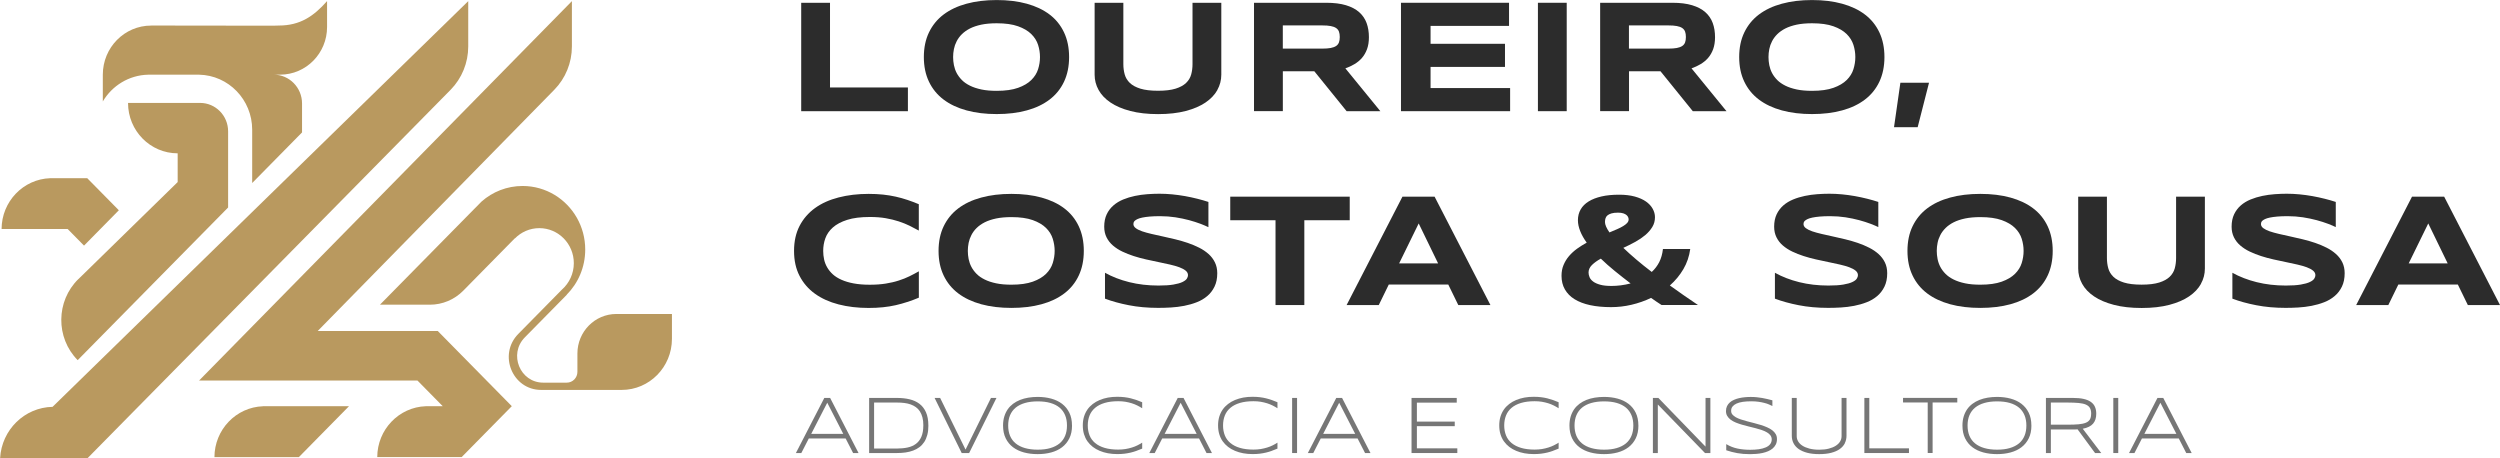 <svg xmlns="http://www.w3.org/2000/svg" width="191" height="35" viewBox="0 0 191 35" fill="none"><g clip-path="url(#clip0_113_440)"><path d="M61.212 8.491V0.212H63.413V6.68H69.364V8.494H61.209L61.212 8.491Z" fill="#2C2C2C"></path><path d="M81.679 4.359C81.679 5.07 81.549 5.697 81.293 6.241C81.037 6.785 80.667 7.242 80.19 7.606C79.711 7.971 79.131 8.249 78.449 8.434C77.766 8.622 76.998 8.715 76.148 8.715C75.298 8.715 74.53 8.622 73.842 8.434C73.156 8.246 72.571 7.971 72.088 7.606C71.606 7.242 71.232 6.785 70.973 6.241C70.712 5.697 70.582 5.07 70.582 4.359C70.582 3.648 70.712 3.02 70.973 2.477C71.235 1.933 71.606 1.476 72.088 1.111C72.571 0.747 73.156 0.469 73.842 0.284C74.527 0.096 75.298 0.003 76.148 0.003C76.998 0.003 77.766 0.096 78.449 0.284C79.131 0.472 79.711 0.747 80.19 1.111C80.67 1.476 81.037 1.933 81.293 2.477C81.549 3.02 81.679 3.648 81.679 4.359ZM79.455 4.359C79.455 4.048 79.408 3.741 79.311 3.433C79.214 3.125 79.04 2.85 78.793 2.605C78.546 2.36 78.207 2.16 77.781 2.008C77.354 1.855 76.81 1.778 76.148 1.778C75.704 1.778 75.316 1.813 74.98 1.882C74.645 1.954 74.353 2.05 74.106 2.175C73.862 2.3 73.656 2.447 73.489 2.611C73.321 2.776 73.189 2.958 73.091 3.149C72.991 3.34 72.921 3.537 72.88 3.746C72.838 3.953 72.818 4.159 72.818 4.359C72.818 4.559 72.838 4.771 72.88 4.98C72.921 5.189 72.991 5.39 73.091 5.581C73.192 5.772 73.324 5.948 73.489 6.116C73.653 6.283 73.859 6.423 74.106 6.546C74.351 6.668 74.642 6.764 74.98 6.836C75.316 6.907 75.707 6.94 76.148 6.94C76.81 6.94 77.354 6.863 77.781 6.71C78.207 6.558 78.546 6.358 78.793 6.113C79.04 5.868 79.214 5.593 79.311 5.285C79.408 4.977 79.455 4.67 79.455 4.359Z" fill="#2C2C2C"></path><path d="M93.011 6.872C92.808 7.236 92.505 7.556 92.102 7.831C91.699 8.105 91.196 8.32 90.593 8.479C89.99 8.637 89.284 8.718 88.478 8.718C87.672 8.718 86.963 8.637 86.356 8.479C85.751 8.32 85.245 8.105 84.841 7.831C84.438 7.559 84.135 7.239 83.932 6.872C83.729 6.507 83.629 6.116 83.629 5.703V0.212H85.824V4.9C85.824 5.178 85.859 5.44 85.927 5.685C85.995 5.933 86.127 6.149 86.318 6.334C86.51 6.519 86.78 6.665 87.124 6.773C87.472 6.88 87.922 6.934 88.475 6.934C89.028 6.934 89.472 6.88 89.816 6.773C90.16 6.665 90.428 6.519 90.619 6.334C90.811 6.149 90.94 5.933 91.008 5.685C91.075 5.437 91.108 5.178 91.108 4.9V0.212H93.308V5.703C93.308 6.119 93.208 6.507 93.005 6.872H93.011Z" fill="#2C2C2C"></path><path d="M98.007 8.491H95.806V0.212H101.325C101.919 0.212 102.422 0.275 102.834 0.4C103.249 0.526 103.584 0.702 103.843 0.932C104.102 1.162 104.29 1.437 104.408 1.76C104.526 2.082 104.585 2.444 104.585 2.841C104.585 3.191 104.537 3.495 104.44 3.758C104.343 4.018 104.214 4.242 104.049 4.431C103.884 4.619 103.693 4.774 103.475 4.903C103.258 5.031 103.028 5.139 102.787 5.222L105.458 8.494H102.881L100.413 5.443H98.009V8.494L98.007 8.491ZM102.358 2.826C102.358 2.665 102.337 2.53 102.296 2.417C102.255 2.303 102.181 2.214 102.078 2.142C101.975 2.073 101.837 2.02 101.666 1.99C101.493 1.957 101.281 1.942 101.022 1.942H98.007V3.714H101.022C101.278 3.714 101.493 3.699 101.666 3.666C101.837 3.633 101.975 3.582 102.078 3.513C102.181 3.445 102.252 3.352 102.296 3.239C102.337 3.125 102.358 2.991 102.358 2.829V2.826Z" fill="#2C2C2C"></path><path d="M107.035 8.491V0.212H115.29V1.978H109.295V3.346H114.981V5.112H109.295V6.728H115.373V8.494H107.035V8.491Z" fill="#2C2C2C"></path><path d="M117.497 8.491V0.212H119.697V8.494H117.497V8.491Z" fill="#2C2C2C"></path><path d="M124.451 8.491H122.251V0.212H127.77C128.364 0.212 128.867 0.275 129.279 0.4C129.694 0.526 130.029 0.702 130.288 0.932C130.547 1.162 130.735 1.437 130.853 1.76C130.971 2.082 131.029 2.444 131.029 2.841C131.029 3.191 130.979 3.495 130.885 3.758C130.788 4.018 130.659 4.242 130.494 4.431C130.329 4.619 130.138 4.774 129.92 4.903C129.703 5.031 129.473 5.139 129.232 5.222L131.903 8.494H129.329L126.861 5.443H124.457V8.494L124.451 8.491ZM128.802 2.826C128.802 2.665 128.782 2.53 128.741 2.417C128.699 2.303 128.626 2.214 128.523 2.142C128.42 2.073 128.282 2.02 128.111 1.99C127.94 1.957 127.726 1.942 127.467 1.942H124.451V3.714H127.467C127.723 3.714 127.937 3.699 128.111 3.666C128.285 3.633 128.42 3.582 128.523 3.513C128.626 3.445 128.699 3.352 128.741 3.239C128.782 3.125 128.802 2.991 128.802 2.829V2.826Z" fill="#2C2C2C"></path><path d="M143.971 4.359C143.971 5.07 143.841 5.697 143.585 6.241C143.329 6.785 142.959 7.242 142.482 7.606C142.003 7.971 141.423 8.249 140.741 8.434C140.058 8.622 139.29 8.715 138.44 8.715C137.59 8.715 136.822 8.622 136.134 8.434C135.448 8.246 134.863 7.971 134.38 7.606C133.898 7.242 133.524 6.785 133.265 6.241C133.003 5.697 132.874 5.07 132.874 4.359C132.874 3.648 133.003 3.02 133.265 2.477C133.527 1.933 133.898 1.476 134.38 1.111C134.863 0.747 135.448 0.469 136.134 0.284C136.819 0.096 137.59 0.003 138.44 0.003C139.29 0.003 140.058 0.096 140.741 0.284C141.423 0.472 142.003 0.747 142.482 1.111C142.962 1.476 143.329 1.933 143.585 2.477C143.841 3.02 143.971 3.648 143.971 4.359ZM141.747 4.359C141.747 4.048 141.7 3.741 141.603 3.433C141.505 3.125 141.335 2.85 141.088 2.605C140.841 2.36 140.502 2.16 140.076 2.008C139.649 1.855 139.105 1.778 138.443 1.778C137.999 1.778 137.61 1.813 137.275 1.882C136.94 1.954 136.648 2.05 136.401 2.175C136.157 2.3 135.951 2.447 135.783 2.611C135.619 2.778 135.483 2.958 135.386 3.149C135.286 3.34 135.216 3.537 135.174 3.746C135.133 3.953 135.113 4.159 135.113 4.359C135.113 4.559 135.133 4.771 135.174 4.98C135.216 5.189 135.286 5.39 135.386 5.581C135.486 5.772 135.619 5.948 135.783 6.116C135.948 6.28 136.154 6.423 136.401 6.546C136.645 6.668 136.937 6.764 137.275 6.836C137.61 6.907 138.002 6.94 138.443 6.94C139.105 6.94 139.649 6.863 140.076 6.71C140.502 6.558 140.841 6.358 141.088 6.113C141.335 5.868 141.508 5.593 141.603 5.285C141.7 4.977 141.747 4.67 141.747 4.359Z" fill="#2C2C2C"></path><path d="M146.513 9.716H144.703L145.189 6.322H147.377L146.51 9.716H146.513Z" fill="#2C2C2C"></path><path d="M69.335 23.064C69.046 23.16 68.746 23.244 68.437 23.315C68.129 23.387 67.802 23.438 67.461 23.474C67.119 23.51 66.752 23.527 66.36 23.527C65.531 23.527 64.766 23.438 64.066 23.256C63.368 23.076 62.765 22.802 62.262 22.44C61.759 22.078 61.365 21.621 61.086 21.078C60.803 20.534 60.665 19.898 60.665 19.169C60.665 18.44 60.806 17.806 61.086 17.262C61.368 16.719 61.759 16.265 62.262 15.9C62.765 15.536 63.368 15.264 64.066 15.085C64.763 14.905 65.528 14.813 66.36 14.813C66.752 14.813 67.119 14.831 67.461 14.866C67.802 14.902 68.129 14.956 68.437 15.025C68.746 15.094 69.043 15.177 69.335 15.276C69.623 15.371 69.911 15.482 70.197 15.601V17.615C69.97 17.489 69.735 17.367 69.485 17.244C69.235 17.122 68.961 17.012 68.661 16.913C68.361 16.814 68.028 16.734 67.67 16.671C67.311 16.608 66.905 16.578 66.452 16.578C65.76 16.578 65.184 16.65 64.728 16.796C64.272 16.94 63.907 17.134 63.633 17.376C63.36 17.618 63.169 17.893 63.057 18.204C62.945 18.514 62.892 18.837 62.892 19.172C62.892 19.393 62.916 19.611 62.962 19.826C63.01 20.041 63.089 20.244 63.201 20.435C63.313 20.627 63.457 20.803 63.633 20.964C63.813 21.125 64.033 21.263 64.298 21.379C64.563 21.496 64.872 21.589 65.228 21.654C65.581 21.72 65.99 21.753 66.455 21.753C66.919 21.753 67.311 21.723 67.672 21.666C68.031 21.607 68.364 21.532 68.664 21.433C68.964 21.338 69.241 21.227 69.488 21.105C69.738 20.982 69.973 20.857 70.2 20.728V22.742C69.914 22.861 69.629 22.972 69.338 23.067L69.335 23.064Z" fill="#2C2C2C"></path><path d="M82.803 19.169C82.803 19.88 82.673 20.507 82.417 21.051C82.161 21.595 81.794 22.052 81.314 22.416C80.835 22.781 80.255 23.058 79.573 23.244C78.89 23.432 78.122 23.524 77.272 23.524C76.422 23.524 75.654 23.432 74.965 23.244C74.28 23.055 73.695 22.781 73.212 22.416C72.73 22.052 72.356 21.595 72.097 21.051C71.835 20.507 71.706 19.88 71.706 19.169C71.706 18.457 71.835 17.83 72.097 17.286C72.359 16.743 72.73 16.285 73.212 15.921C73.695 15.556 74.28 15.279 74.965 15.094C75.651 14.905 76.422 14.813 77.272 14.813C78.122 14.813 78.89 14.905 79.573 15.094C80.255 15.282 80.835 15.556 81.314 15.921C81.794 16.285 82.161 16.743 82.417 17.286C82.673 17.83 82.803 18.457 82.803 19.169ZM80.576 19.169C80.576 18.858 80.526 18.55 80.431 18.242C80.334 17.935 80.164 17.66 79.917 17.415C79.669 17.17 79.331 16.97 78.905 16.817C78.478 16.665 77.934 16.587 77.272 16.587C76.828 16.587 76.439 16.623 76.104 16.692C75.769 16.764 75.477 16.859 75.23 16.985C74.986 17.11 74.78 17.256 74.612 17.421C74.445 17.585 74.312 17.767 74.215 17.959C74.115 18.15 74.045 18.347 74.003 18.556C73.962 18.762 73.942 18.968 73.942 19.169C73.942 19.369 73.962 19.581 74.003 19.79C74.045 19.999 74.115 20.199 74.215 20.39C74.315 20.582 74.448 20.758 74.612 20.925C74.777 21.093 74.983 21.233 75.23 21.355C75.474 21.478 75.766 21.574 76.104 21.645C76.439 21.717 76.831 21.75 77.272 21.75C77.934 21.75 78.475 21.672 78.905 21.52C79.331 21.367 79.669 21.167 79.917 20.922C80.164 20.677 80.337 20.402 80.431 20.095C80.526 19.787 80.576 19.479 80.576 19.169Z" fill="#2C2C2C"></path><path d="M92.32 17.355C92.164 17.277 91.961 17.194 91.708 17.095C91.455 17 91.166 16.907 90.846 16.82C90.525 16.734 90.178 16.662 89.802 16.602C89.425 16.545 89.04 16.516 88.645 16.516C88.328 16.516 88.06 16.524 87.836 16.545C87.613 16.566 87.424 16.59 87.272 16.623C87.118 16.656 86.998 16.692 86.91 16.734C86.821 16.776 86.751 16.82 86.704 16.862C86.657 16.907 86.624 16.952 86.612 16.994C86.598 17.038 86.592 17.077 86.592 17.113C86.592 17.233 86.651 17.34 86.771 17.43C86.889 17.519 87.054 17.6 87.257 17.672C87.463 17.741 87.701 17.809 87.975 17.872C88.248 17.935 88.537 17.997 88.845 18.066C89.154 18.135 89.469 18.204 89.796 18.284C90.122 18.365 90.437 18.454 90.746 18.559C91.052 18.664 91.343 18.786 91.617 18.924C91.89 19.061 92.129 19.225 92.335 19.408C92.54 19.59 92.702 19.805 92.82 20.047C92.938 20.289 92.999 20.564 92.999 20.872C92.999 21.269 92.929 21.612 92.79 21.896C92.652 22.183 92.467 22.422 92.234 22.619C92.002 22.817 91.734 22.975 91.431 23.091C91.125 23.211 90.808 23.3 90.472 23.366C90.137 23.429 89.799 23.474 89.457 23.492C89.116 23.513 88.79 23.521 88.481 23.521C87.674 23.521 86.927 23.453 86.239 23.318C85.553 23.184 84.947 23.017 84.421 22.817V20.839C84.962 21.143 85.58 21.382 86.274 21.556C86.969 21.729 87.713 21.816 88.504 21.816C88.972 21.816 89.351 21.792 89.646 21.741C89.94 21.69 90.172 21.627 90.337 21.547C90.502 21.466 90.616 21.382 90.675 21.29C90.734 21.197 90.763 21.108 90.763 21.024C90.763 20.892 90.705 20.776 90.584 20.677C90.463 20.579 90.302 20.492 90.099 20.417C89.896 20.343 89.654 20.274 89.381 20.211C89.107 20.148 88.819 20.086 88.51 20.023C88.204 19.96 87.889 19.895 87.563 19.82C87.239 19.748 86.921 19.662 86.615 19.563C86.309 19.464 86.018 19.351 85.745 19.219C85.471 19.088 85.233 18.933 85.027 18.756C84.821 18.577 84.659 18.371 84.541 18.135C84.424 17.899 84.362 17.627 84.362 17.319C84.362 16.955 84.427 16.638 84.553 16.372C84.68 16.106 84.85 15.882 85.068 15.694C85.283 15.506 85.533 15.356 85.815 15.24C86.098 15.123 86.395 15.034 86.71 14.968C87.021 14.902 87.339 14.86 87.66 14.836C87.981 14.813 88.284 14.801 88.575 14.801C88.892 14.801 89.216 14.816 89.551 14.848C89.887 14.881 90.216 14.926 90.54 14.983C90.864 15.043 91.178 15.108 91.481 15.186C91.784 15.264 92.064 15.341 92.323 15.428V17.343L92.32 17.355Z" fill="#2C2C2C"></path><path d="M99.651 16.826V23.306H97.45V16.826H93.991V15.025H103.119V16.826H99.654H99.651Z" fill="#2C2C2C"></path><path d="M110.648 21.738H106.103L105.338 23.306H102.881L107.147 15.025H109.603L113.869 23.306H111.413L110.648 21.738ZM106.891 20.122H109.871L108.388 17.071L106.894 20.122H106.891Z" fill="#2C2C2C"></path><path d="M129.135 19.019C129.058 19.581 128.885 20.095 128.611 20.561C128.337 21.027 127.993 21.442 127.578 21.81C127.923 22.058 128.273 22.309 128.632 22.556C128.991 22.805 129.355 23.055 129.726 23.303H126.943C126.675 23.13 126.408 22.951 126.143 22.76C125.663 22.99 125.163 23.163 124.642 23.285C124.122 23.408 123.601 23.465 123.08 23.465C122.483 23.465 121.951 23.414 121.48 23.312C121.012 23.211 120.615 23.058 120.294 22.858C119.971 22.658 119.727 22.407 119.556 22.108C119.385 21.81 119.3 21.463 119.3 21.069C119.3 20.767 119.35 20.492 119.456 20.244C119.559 19.996 119.697 19.769 119.874 19.563C120.05 19.357 120.253 19.172 120.488 19.001C120.721 18.834 120.968 18.679 121.224 18.538C121.009 18.239 120.844 17.95 120.73 17.663C120.615 17.376 120.553 17.098 120.553 16.826C120.553 16.516 120.624 16.241 120.762 16.002C120.9 15.76 121.103 15.556 121.374 15.389C121.645 15.222 121.971 15.096 122.362 15.007C122.751 14.917 123.201 14.875 123.707 14.875C124.157 14.875 124.554 14.923 124.898 15.016C125.24 15.111 125.525 15.237 125.754 15.398C125.981 15.559 126.152 15.742 126.266 15.951C126.381 16.157 126.44 16.372 126.44 16.593C126.44 16.871 126.372 17.122 126.234 17.346C126.096 17.57 125.916 17.779 125.69 17.968C125.463 18.156 125.207 18.329 124.919 18.487C124.631 18.646 124.331 18.795 124.022 18.936C124.319 19.222 124.648 19.518 125.01 19.826C125.372 20.134 125.766 20.45 126.193 20.776C126.425 20.567 126.616 20.316 126.766 20.026C126.914 19.733 127.008 19.399 127.049 19.022H129.138L129.135 19.019ZM123.119 21.846C123.339 21.846 123.575 21.831 123.822 21.801C124.069 21.771 124.322 21.72 124.578 21.654C124.151 21.329 123.745 21.009 123.363 20.698C122.98 20.387 122.627 20.074 122.304 19.76C122.021 19.913 121.798 20.077 121.624 20.247C121.45 20.42 121.365 20.612 121.365 20.821C121.365 20.937 121.392 21.057 121.442 21.179C121.492 21.302 121.586 21.412 121.718 21.511C121.851 21.61 122.03 21.69 122.257 21.753C122.483 21.816 122.768 21.846 123.116 21.846H123.119ZM122.618 16.946C122.618 17.059 122.648 17.182 122.707 17.316C122.765 17.451 122.851 17.597 122.963 17.758C123.169 17.675 123.36 17.594 123.539 17.513C123.719 17.436 123.872 17.358 124.004 17.277C124.136 17.2 124.239 17.119 124.316 17.032C124.392 16.949 124.428 16.856 124.428 16.761C124.428 16.713 124.416 16.659 124.392 16.599C124.369 16.54 124.328 16.483 124.269 16.432C124.21 16.381 124.128 16.336 124.022 16.3C123.916 16.265 123.78 16.247 123.616 16.247C123.413 16.247 123.248 16.265 123.119 16.303C122.989 16.342 122.886 16.393 122.813 16.453C122.739 16.516 122.689 16.587 122.663 16.674C122.636 16.758 122.621 16.85 122.621 16.946H122.618Z" fill="#2C2C2C"></path><path d="M143.515 17.355C143.362 17.277 143.156 17.194 142.903 17.095C142.65 17 142.362 16.907 142.041 16.82C141.72 16.734 141.373 16.662 140.997 16.602C140.62 16.545 140.235 16.516 139.84 16.516C139.523 16.516 139.255 16.524 139.031 16.545C138.808 16.566 138.619 16.59 138.466 16.623C138.314 16.656 138.193 16.692 138.105 16.734C138.016 16.776 137.949 16.82 137.899 16.862C137.852 16.907 137.819 16.952 137.807 16.994C137.796 17.035 137.787 17.077 137.787 17.113C137.787 17.233 137.846 17.34 137.963 17.43C138.081 17.519 138.246 17.6 138.449 17.672C138.655 17.741 138.893 17.809 139.167 17.872C139.44 17.935 139.729 17.997 140.035 18.066C140.34 18.135 140.658 18.204 140.985 18.284C141.311 18.365 141.629 18.454 141.935 18.559C142.241 18.664 142.532 18.786 142.803 18.924C143.076 19.061 143.315 19.225 143.521 19.408C143.727 19.593 143.888 19.805 144.006 20.047C144.124 20.289 144.183 20.564 144.183 20.872C144.183 21.269 144.112 21.612 143.974 21.896C143.835 22.183 143.65 22.422 143.418 22.619C143.185 22.817 142.918 22.975 142.615 23.091C142.309 23.211 141.991 23.3 141.656 23.366C141.32 23.429 140.982 23.474 140.641 23.492C140.299 23.513 139.973 23.521 139.664 23.521C138.858 23.521 138.111 23.453 137.422 23.318C136.737 23.184 136.131 23.017 135.604 22.817V20.839C136.145 21.143 136.763 21.382 137.457 21.556C138.152 21.729 138.896 21.816 139.687 21.816C140.155 21.816 140.535 21.792 140.829 21.741C141.123 21.69 141.355 21.627 141.52 21.547C141.685 21.469 141.8 21.382 141.858 21.29C141.917 21.197 141.947 21.108 141.947 21.024C141.947 20.892 141.888 20.776 141.767 20.677C141.65 20.579 141.485 20.492 141.282 20.417C141.079 20.343 140.838 20.274 140.564 20.211C140.29 20.148 140.002 20.086 139.693 20.023C139.387 19.96 139.073 19.895 138.746 19.82C138.422 19.748 138.105 19.662 137.799 19.563C137.493 19.464 137.201 19.351 136.928 19.219C136.654 19.088 136.416 18.933 136.21 18.756C136.004 18.58 135.842 18.371 135.725 18.135C135.607 17.899 135.545 17.627 135.545 17.319C135.545 16.955 135.61 16.638 135.736 16.372C135.863 16.106 136.034 15.882 136.248 15.694C136.463 15.506 136.713 15.356 136.996 15.24C137.278 15.123 137.575 15.034 137.89 14.968C138.202 14.902 138.519 14.86 138.84 14.836C139.161 14.813 139.467 14.801 139.755 14.801C140.073 14.801 140.396 14.816 140.732 14.848C141.067 14.881 141.397 14.926 141.72 14.983C142.044 15.043 142.359 15.108 142.662 15.186C142.965 15.264 143.244 15.341 143.503 15.428V17.343L143.515 17.355Z" fill="#2C2C2C"></path><path d="M156.827 19.169C156.827 19.88 156.697 20.507 156.441 21.051C156.186 21.595 155.815 22.052 155.338 22.416C154.859 22.781 154.279 23.058 153.597 23.244C152.914 23.432 152.146 23.524 151.296 23.524C150.446 23.524 149.678 23.432 148.99 23.244C148.304 23.055 147.719 22.781 147.236 22.416C146.754 22.052 146.38 21.595 146.121 21.051C145.859 20.507 145.73 19.88 145.73 19.169C145.73 18.457 145.859 17.83 146.121 17.286C146.383 16.743 146.754 16.285 147.236 15.921C147.719 15.556 148.304 15.279 148.99 15.094C149.675 14.905 150.446 14.813 151.296 14.813C152.146 14.813 152.914 14.905 153.597 15.094C154.279 15.282 154.859 15.556 155.338 15.921C155.818 16.285 156.186 16.743 156.441 17.286C156.697 17.83 156.827 18.457 156.827 19.169ZM154.603 19.169C154.603 18.858 154.556 18.55 154.459 18.242C154.362 17.935 154.191 17.66 153.944 17.415C153.697 17.17 153.358 16.97 152.932 16.817C152.505 16.665 151.961 16.587 151.299 16.587C150.855 16.587 150.466 16.623 150.131 16.692C149.796 16.764 149.504 16.859 149.257 16.985C149.013 17.11 148.807 17.256 148.64 17.421C148.475 17.588 148.339 17.767 148.242 17.959C148.142 18.15 148.072 18.347 148.031 18.556C147.989 18.762 147.969 18.968 147.969 19.169C147.969 19.369 147.989 19.581 148.031 19.79C148.072 19.999 148.142 20.199 148.242 20.39C148.342 20.582 148.475 20.758 148.64 20.925C148.804 21.09 149.01 21.233 149.257 21.355C149.502 21.478 149.793 21.574 150.131 21.645C150.466 21.717 150.858 21.75 151.299 21.75C151.961 21.75 152.505 21.672 152.932 21.52C153.358 21.367 153.697 21.167 153.944 20.922C154.191 20.677 154.364 20.402 154.459 20.095C154.556 19.787 154.603 19.479 154.603 19.169Z" fill="#2C2C2C"></path><path d="M168.156 21.684C167.953 22.049 167.653 22.368 167.247 22.643C166.844 22.918 166.341 23.133 165.738 23.291C165.135 23.45 164.429 23.53 163.623 23.53C162.817 23.53 162.108 23.45 161.502 23.291C160.896 23.133 160.39 22.918 159.986 22.643C159.583 22.371 159.28 22.052 159.077 21.684C158.874 21.32 158.774 20.928 158.774 20.516V15.025H160.969V19.712C160.969 19.99 161.004 20.253 161.072 20.498C161.14 20.746 161.272 20.961 161.463 21.146C161.655 21.332 161.925 21.478 162.269 21.586C162.617 21.693 163.067 21.747 163.62 21.747C164.173 21.747 164.617 21.693 164.961 21.586C165.305 21.478 165.573 21.332 165.764 21.146C165.956 20.961 166.085 20.746 166.153 20.498C166.22 20.25 166.253 19.99 166.253 19.712V15.025H168.453V20.516C168.453 20.931 168.353 21.32 168.15 21.684H168.156Z" fill="#2C2C2C"></path><path d="M178.464 17.355C178.312 17.277 178.106 17.194 177.853 17.095C177.6 17 177.311 16.907 176.991 16.82C176.67 16.734 176.323 16.662 175.946 16.602C175.57 16.545 175.184 16.516 174.79 16.516C174.472 16.516 174.205 16.524 173.981 16.545C173.757 16.566 173.569 16.59 173.416 16.623C173.263 16.656 173.143 16.692 173.054 16.734C172.966 16.776 172.898 16.82 172.848 16.862C172.801 16.907 172.769 16.952 172.757 16.994C172.745 17.035 172.737 17.077 172.737 17.113C172.737 17.233 172.795 17.34 172.913 17.43C173.031 17.519 173.196 17.6 173.399 17.672C173.604 17.741 173.843 17.809 174.116 17.872C174.39 17.935 174.678 17.997 174.984 18.066C175.29 18.135 175.608 18.204 175.934 18.284C176.261 18.365 176.579 18.454 176.885 18.559C177.191 18.664 177.482 18.786 177.753 18.924C178.026 19.061 178.264 19.225 178.47 19.408C178.676 19.593 178.838 19.805 178.956 20.047C179.073 20.289 179.132 20.564 179.132 20.872C179.132 21.269 179.062 21.612 178.923 21.896C178.785 22.183 178.6 22.422 178.367 22.619C178.135 22.817 177.867 22.975 177.564 23.091C177.258 23.211 176.941 23.3 176.605 23.366C176.27 23.429 175.932 23.474 175.59 23.492C175.249 23.513 174.922 23.521 174.614 23.521C173.807 23.521 173.06 23.453 172.372 23.318C171.686 23.184 171.08 23.017 170.554 22.817V20.839C171.095 21.143 171.713 21.382 172.407 21.556C173.101 21.729 173.846 21.816 174.637 21.816C175.105 21.816 175.484 21.792 175.779 21.741C176.073 21.69 176.305 21.627 176.47 21.547C176.635 21.469 176.749 21.382 176.808 21.29C176.867 21.197 176.896 21.108 176.896 21.024C176.896 20.892 176.838 20.776 176.717 20.677C176.599 20.579 176.435 20.492 176.232 20.417C176.029 20.343 175.787 20.274 175.514 20.211C175.24 20.148 174.952 20.086 174.643 20.023C174.337 19.96 174.022 19.895 173.696 19.82C173.372 19.748 173.054 19.662 172.748 19.563C172.442 19.464 172.151 19.351 171.878 19.219C171.604 19.088 171.366 18.933 171.16 18.756C170.954 18.58 170.792 18.371 170.674 18.135C170.557 17.899 170.495 17.627 170.495 17.319C170.495 16.955 170.56 16.638 170.686 16.372C170.813 16.106 170.983 15.882 171.198 15.694C171.413 15.506 171.663 15.356 171.945 15.24C172.228 15.123 172.525 15.034 172.84 14.968C173.151 14.902 173.469 14.86 173.79 14.836C174.11 14.813 174.416 14.801 174.705 14.801C175.022 14.801 175.346 14.816 175.681 14.848C176.017 14.881 176.346 14.926 176.67 14.983C176.994 15.043 177.308 15.108 177.611 15.186C177.914 15.264 178.194 15.341 178.453 15.428V17.343L178.464 17.355Z" fill="#2C2C2C"></path><path d="M187.779 21.738H183.233L182.468 23.306H180.012L184.278 15.025H186.734L191 23.306H188.543L187.779 21.738ZM184.022 20.122H187.002L185.519 17.071L184.025 20.122H184.022Z" fill="#2C2C2C"></path><path d="M65.178 34.612L64.607 33.5H61.792L61.221 34.612H60.806L62.977 30.402H63.422L65.593 34.612H65.178ZM63.201 30.77L61.977 33.148H64.425L63.204 30.77H63.201Z" fill="#767676"></path><path d="M70.929 32.502C70.929 32.771 70.903 33.01 70.847 33.222C70.791 33.431 70.714 33.614 70.612 33.769C70.508 33.925 70.388 34.056 70.244 34.163C70.1 34.271 69.941 34.358 69.764 34.423C69.588 34.489 69.397 34.537 69.191 34.567C68.985 34.597 68.767 34.612 68.54 34.612H66.402V30.402H68.534C68.876 30.402 69.191 30.435 69.482 30.504C69.773 30.572 70.026 30.686 70.241 30.847C70.456 31.009 70.623 31.227 70.744 31.496C70.865 31.765 70.926 32.102 70.926 32.502H70.929ZM70.544 32.502C70.544 32.272 70.523 32.072 70.476 31.896C70.429 31.72 70.367 31.567 70.285 31.439C70.203 31.31 70.103 31.2 69.982 31.113C69.864 31.026 69.729 30.955 69.582 30.901C69.432 30.847 69.27 30.808 69.096 30.788C68.92 30.764 68.734 30.755 68.537 30.755H66.781V34.268H68.537C68.835 34.268 69.105 34.241 69.349 34.187C69.597 34.134 69.805 34.038 69.982 33.907C70.158 33.772 70.297 33.593 70.394 33.366C70.491 33.139 70.541 32.855 70.541 32.511L70.544 32.502Z" fill="#767676"></path><path d="M74.039 34.612H73.474L71.403 30.402H71.826L73.768 34.349L75.71 30.402H76.13L74.042 34.612H74.039Z" fill="#767676"></path><path d="M81.903 32.508C81.903 32.885 81.835 33.213 81.7 33.488C81.564 33.763 81.379 33.99 81.144 34.169C80.908 34.349 80.632 34.48 80.311 34.567C79.99 34.654 79.646 34.695 79.275 34.695C78.905 34.695 78.558 34.654 78.234 34.567C77.913 34.48 77.634 34.349 77.395 34.169C77.157 33.99 76.972 33.763 76.837 33.488C76.701 33.213 76.633 32.888 76.633 32.508C76.633 32.257 76.666 32.027 76.728 31.824C76.79 31.618 76.878 31.436 76.99 31.271C77.101 31.11 77.24 30.97 77.398 30.85C77.557 30.731 77.737 30.632 77.931 30.554C78.128 30.477 78.337 30.417 78.563 30.381C78.79 30.345 79.025 30.324 79.272 30.324C79.643 30.324 79.987 30.366 80.308 30.453C80.629 30.54 80.905 30.671 81.141 30.85C81.376 31.029 81.561 31.256 81.697 31.531C81.832 31.806 81.9 32.132 81.9 32.511L81.903 32.508ZM81.517 32.508C81.517 32.21 81.47 31.947 81.373 31.717C81.276 31.487 81.135 31.295 80.949 31.14C80.761 30.985 80.529 30.865 80.249 30.785C79.97 30.704 79.646 30.665 79.278 30.665C78.911 30.665 78.584 30.707 78.305 30.788C78.025 30.868 77.79 30.988 77.599 31.143C77.41 31.298 77.266 31.493 77.169 31.723C77.072 31.953 77.025 32.216 77.025 32.508C77.025 32.801 77.072 33.07 77.169 33.3C77.266 33.53 77.407 33.721 77.599 33.877C77.787 34.032 78.022 34.151 78.305 34.232C78.587 34.313 78.911 34.355 79.278 34.355C79.646 34.355 79.97 34.316 80.249 34.232C80.529 34.151 80.761 34.032 80.949 33.877C81.138 33.721 81.279 33.527 81.373 33.3C81.47 33.07 81.517 32.807 81.517 32.508Z" fill="#767676"></path><path d="M86.833 34.444C86.692 34.495 86.545 34.54 86.392 34.576C86.239 34.612 86.077 34.642 85.909 34.662C85.742 34.683 85.556 34.692 85.356 34.692C85.112 34.692 84.874 34.671 84.65 34.63C84.424 34.588 84.212 34.528 84.018 34.444C83.824 34.364 83.647 34.262 83.488 34.14C83.329 34.017 83.194 33.877 83.079 33.715C82.965 33.554 82.879 33.372 82.817 33.169C82.756 32.965 82.726 32.744 82.726 32.502C82.726 32.26 82.756 32.039 82.817 31.836C82.879 31.633 82.968 31.451 83.079 31.289C83.191 31.128 83.329 30.988 83.488 30.865C83.647 30.743 83.824 30.641 84.018 30.56C84.212 30.48 84.424 30.417 84.647 30.375C84.874 30.333 85.109 30.315 85.356 30.315C85.556 30.315 85.739 30.324 85.909 30.345C86.077 30.366 86.239 30.393 86.392 30.432C86.545 30.471 86.692 30.513 86.833 30.563C86.974 30.614 87.119 30.668 87.263 30.731V31.191C87.148 31.116 87.024 31.047 86.895 30.982C86.763 30.916 86.621 30.859 86.471 30.811C86.321 30.764 86.157 30.725 85.983 30.695C85.809 30.665 85.624 30.653 85.427 30.653C85.03 30.653 84.683 30.698 84.391 30.785C84.1 30.871 83.859 30.997 83.668 31.158C83.477 31.319 83.335 31.514 83.244 31.741C83.153 31.968 83.106 32.224 83.106 32.505C83.106 32.786 83.153 33.04 83.244 33.267C83.335 33.494 83.477 33.688 83.668 33.847C83.859 34.005 84.1 34.131 84.391 34.217C84.683 34.304 85.03 34.349 85.427 34.349C85.624 34.349 85.812 34.334 85.986 34.307C86.162 34.277 86.327 34.238 86.48 34.19C86.633 34.143 86.777 34.086 86.907 34.02C87.036 33.954 87.154 33.889 87.263 33.817V34.274C87.119 34.337 86.974 34.391 86.833 34.441V34.444Z" fill="#767676"></path><path d="M92.178 34.612L91.608 33.5H88.792L88.222 34.612H87.807L89.978 30.402H90.422L92.593 34.612H92.178ZM90.202 30.77L88.978 33.148H91.425L90.202 30.77Z" fill="#767676"></path><path d="M97.168 34.444C97.027 34.495 96.88 34.54 96.727 34.576C96.574 34.612 96.412 34.642 96.244 34.662C96.077 34.683 95.891 34.692 95.691 34.692C95.447 34.692 95.209 34.671 94.985 34.63C94.759 34.588 94.547 34.528 94.353 34.444C94.159 34.364 93.982 34.262 93.823 34.14C93.664 34.017 93.529 33.877 93.414 33.715C93.299 33.554 93.214 33.372 93.152 33.169C93.091 32.965 93.061 32.744 93.061 32.502C93.061 32.26 93.091 32.039 93.152 31.836C93.214 31.633 93.302 31.451 93.414 31.289C93.526 31.128 93.664 30.988 93.823 30.865C93.982 30.743 94.159 30.641 94.353 30.56C94.547 30.48 94.759 30.417 94.982 30.375C95.209 30.333 95.444 30.315 95.691 30.315C95.891 30.315 96.074 30.324 96.244 30.345C96.412 30.366 96.574 30.393 96.727 30.432C96.88 30.471 97.027 30.513 97.168 30.563C97.309 30.614 97.453 30.668 97.598 30.731V31.191C97.483 31.116 97.359 31.047 97.23 30.982C97.097 30.916 96.956 30.859 96.806 30.811C96.656 30.764 96.491 30.725 96.318 30.695C96.144 30.665 95.959 30.653 95.762 30.653C95.365 30.653 95.017 30.698 94.726 30.785C94.435 30.871 94.194 30.997 94.003 31.158C93.811 31.319 93.67 31.514 93.579 31.741C93.488 31.968 93.441 32.224 93.441 32.505C93.441 32.786 93.488 33.04 93.579 33.267C93.67 33.494 93.811 33.688 94.003 33.847C94.194 34.005 94.435 34.131 94.726 34.217C95.017 34.304 95.365 34.349 95.762 34.349C95.959 34.349 96.147 34.334 96.321 34.307C96.497 34.277 96.662 34.238 96.815 34.19C96.968 34.143 97.112 34.086 97.242 34.02C97.371 33.954 97.489 33.889 97.598 33.817V34.274C97.453 34.337 97.309 34.391 97.168 34.441V34.444Z" fill="#767676"></path><path d="M98.718 34.612V30.402H99.095V34.612H98.718Z" fill="#767676"></path><path d="M104.29 34.612L103.72 33.5H100.904L100.334 34.612H99.919L102.09 30.402H102.534L104.705 34.612H104.29ZM102.313 30.77L101.09 33.148H103.537L102.313 30.77Z" fill="#767676"></path><path d="M107.841 34.612V30.402H111.295V30.761H108.25V32.21H111.142V32.559H108.25V34.253H111.339V34.612H107.838H107.841Z" fill="#767676"></path><path d="M118.65 34.444C118.509 34.495 118.362 34.54 118.209 34.576C118.056 34.612 117.894 34.642 117.726 34.662C117.558 34.683 117.373 34.692 117.173 34.692C116.929 34.692 116.691 34.671 116.467 34.63C116.24 34.588 116.029 34.528 115.834 34.444C115.64 34.364 115.464 34.262 115.305 34.14C115.146 34.017 115.011 33.877 114.896 33.715C114.781 33.554 114.696 33.372 114.634 33.169C114.572 32.965 114.543 32.744 114.543 32.502C114.543 32.26 114.572 32.039 114.634 31.836C114.696 31.633 114.784 31.451 114.896 31.289C115.008 31.128 115.146 30.988 115.305 30.865C115.464 30.743 115.64 30.641 115.834 30.56C116.029 30.48 116.24 30.417 116.464 30.375C116.691 30.333 116.926 30.315 117.173 30.315C117.373 30.315 117.555 30.324 117.726 30.345C117.894 30.366 118.056 30.393 118.209 30.432C118.362 30.471 118.509 30.513 118.65 30.563C118.791 30.614 118.935 30.668 119.079 30.731V31.191C118.965 31.116 118.841 31.047 118.712 30.982C118.579 30.916 118.438 30.859 118.288 30.811C118.138 30.764 117.973 30.725 117.8 30.695C117.626 30.665 117.441 30.653 117.244 30.653C116.846 30.653 116.499 30.698 116.208 30.785C115.917 30.871 115.676 30.997 115.484 31.158C115.293 31.319 115.152 31.514 115.061 31.741C114.97 31.968 114.922 32.224 114.922 32.505C114.922 32.786 114.97 33.04 115.061 33.267C115.152 33.494 115.293 33.688 115.484 33.847C115.676 34.005 115.917 34.131 116.208 34.217C116.499 34.304 116.846 34.349 117.244 34.349C117.441 34.349 117.629 34.334 117.803 34.307C117.979 34.277 118.144 34.238 118.297 34.19C118.45 34.143 118.594 34.086 118.723 34.02C118.853 33.954 118.971 33.889 119.079 33.817V34.274C118.935 34.337 118.791 34.391 118.65 34.441V34.444Z" fill="#767676"></path><path d="M125.175 32.508C125.175 32.885 125.107 33.213 124.972 33.488C124.837 33.763 124.651 33.99 124.416 34.169C124.181 34.349 123.904 34.48 123.583 34.567C123.263 34.654 122.919 34.695 122.548 34.695C122.177 34.695 121.83 34.654 121.506 34.567C121.186 34.48 120.906 34.349 120.668 34.169C120.43 33.99 120.244 33.763 120.109 33.488C119.974 33.213 119.906 32.888 119.906 32.508C119.906 32.257 119.938 32.027 120 31.824C120.062 31.618 120.15 31.436 120.262 31.271C120.374 31.11 120.512 30.97 120.671 30.85C120.83 30.731 121.009 30.632 121.203 30.554C121.4 30.477 121.609 30.417 121.836 30.381C122.062 30.345 122.298 30.324 122.545 30.324C122.916 30.324 123.26 30.366 123.58 30.453C123.901 30.54 124.178 30.671 124.413 30.85C124.648 31.029 124.834 31.256 124.969 31.531C125.104 31.806 125.172 32.132 125.172 32.511L125.175 32.508ZM124.787 32.508C124.787 32.21 124.74 31.947 124.642 31.717C124.545 31.487 124.404 31.295 124.219 31.14C124.031 30.985 123.798 30.865 123.519 30.785C123.239 30.704 122.916 30.665 122.548 30.665C122.18 30.665 121.854 30.707 121.574 30.788C121.292 30.868 121.059 30.988 120.868 31.143C120.68 31.298 120.536 31.493 120.438 31.723C120.341 31.953 120.294 32.216 120.294 32.508C120.294 32.801 120.341 33.07 120.438 33.3C120.536 33.53 120.677 33.721 120.868 33.877C121.056 34.032 121.292 34.151 121.574 34.232C121.854 34.313 122.18 34.355 122.548 34.355C122.916 34.355 123.239 34.316 123.519 34.232C123.798 34.151 124.031 34.032 124.219 33.877C124.407 33.721 124.548 33.527 124.642 33.3C124.74 33.07 124.787 32.807 124.787 32.508Z" fill="#767676"></path><path d="M130.262 34.612L126.658 30.904V34.612H126.281V30.402H126.699L130.303 34.122V30.402H130.673V34.612H130.262Z" fill="#767676"></path><path d="M135.416 31.023C135.336 30.985 135.245 30.943 135.145 30.898C135.042 30.853 134.924 30.814 134.792 30.782C134.66 30.746 134.513 30.719 134.348 30.695C134.183 30.671 134.001 30.659 133.798 30.659C133.554 30.659 133.336 30.674 133.148 30.701C132.956 30.731 132.797 30.773 132.665 30.835C132.533 30.895 132.433 30.973 132.362 31.062C132.291 31.155 132.259 31.262 132.259 31.391C132.259 31.498 132.291 31.591 132.356 31.669C132.421 31.747 132.509 31.818 132.621 31.881C132.733 31.944 132.862 31.997 133.012 32.048C133.162 32.099 133.321 32.147 133.489 32.189C133.656 32.233 133.83 32.278 134.01 32.323C134.189 32.368 134.36 32.416 134.53 32.469C134.698 32.52 134.857 32.58 135.007 32.646C135.157 32.712 135.286 32.786 135.398 32.87C135.51 32.953 135.598 33.055 135.663 33.163C135.728 33.27 135.76 33.402 135.76 33.545C135.76 33.703 135.731 33.841 135.672 33.957C135.613 34.074 135.533 34.175 135.433 34.262C135.333 34.346 135.216 34.417 135.083 34.474C134.951 34.531 134.807 34.576 134.654 34.609C134.501 34.642 134.345 34.665 134.183 34.677C134.021 34.689 133.862 34.698 133.704 34.698C133.345 34.698 133.018 34.671 132.724 34.618C132.433 34.564 132.153 34.492 131.885 34.4V33.931C132.159 34.095 132.447 34.208 132.753 34.271C133.059 34.334 133.377 34.364 133.715 34.364C133.954 34.364 134.171 34.349 134.374 34.322C134.574 34.292 134.748 34.247 134.895 34.184C135.042 34.122 135.157 34.041 135.236 33.939C135.316 33.838 135.36 33.715 135.36 33.572C135.36 33.455 135.327 33.354 135.263 33.264C135.198 33.175 135.11 33.1 134.998 33.034C134.886 32.968 134.757 32.909 134.607 32.858C134.457 32.807 134.298 32.759 134.13 32.715C133.962 32.67 133.792 32.628 133.612 32.586C133.436 32.544 133.262 32.499 133.095 32.449C132.927 32.401 132.768 32.344 132.618 32.284C132.468 32.224 132.339 32.15 132.227 32.069C132.115 31.985 132.027 31.89 131.962 31.782C131.897 31.675 131.865 31.549 131.865 31.406C131.865 31.262 131.891 31.14 131.944 31.029C131.997 30.919 132.068 30.826 132.159 30.746C132.25 30.665 132.356 30.599 132.48 30.546C132.603 30.492 132.733 30.447 132.874 30.417C133.015 30.384 133.159 30.363 133.309 30.348C133.459 30.333 133.609 30.327 133.757 30.327C133.918 30.327 134.071 30.333 134.212 30.348C134.357 30.363 134.495 30.381 134.63 30.405C134.763 30.429 134.895 30.456 135.022 30.486C135.148 30.516 135.277 30.549 135.41 30.584V31.026L135.416 31.023Z" fill="#767676"></path><path d="M140.949 33.862C140.861 34.035 140.732 34.181 140.558 34.307C140.385 34.432 140.167 34.525 139.905 34.594C139.643 34.662 139.34 34.695 138.99 34.695C138.64 34.695 138.337 34.662 138.075 34.594C137.813 34.525 137.596 34.429 137.419 34.307C137.246 34.184 137.113 34.035 137.025 33.862C136.937 33.688 136.893 33.497 136.893 33.288V30.402H137.269V33.321C137.269 33.461 137.304 33.596 137.378 33.721C137.452 33.847 137.56 33.957 137.705 34.05C137.849 34.143 138.028 34.217 138.243 34.274C138.455 34.328 138.705 34.358 138.984 34.358C139.264 34.358 139.511 34.331 139.723 34.274C139.935 34.22 140.114 34.146 140.261 34.05C140.408 33.954 140.514 33.847 140.588 33.721C140.661 33.596 140.696 33.461 140.696 33.321V30.402H141.073V33.288C141.073 33.497 141.029 33.691 140.941 33.862H140.949Z" fill="#767676"></path><path d="M142.438 34.612V30.402H142.815V34.253H145.845V34.612H142.438Z" fill="#767676"></path><path d="M147.651 30.749V34.609H147.277V30.749H145.392V30.399H149.537V30.749H147.651Z" fill="#767676"></path><path d="M155.2 32.508C155.2 32.885 155.132 33.213 154.997 33.488C154.862 33.763 154.676 33.99 154.441 34.169C154.206 34.349 153.929 34.48 153.608 34.567C153.288 34.654 152.944 34.695 152.573 34.695C152.202 34.695 151.855 34.654 151.531 34.567C151.211 34.48 150.931 34.349 150.693 34.169C150.455 33.99 150.269 33.763 150.134 33.488C149.999 33.213 149.931 32.888 149.931 32.508C149.931 32.257 149.963 32.027 150.025 31.824C150.087 31.618 150.175 31.436 150.287 31.271C150.399 31.11 150.537 30.97 150.696 30.85C150.855 30.731 151.034 30.632 151.228 30.554C151.426 30.477 151.634 30.417 151.861 30.381C152.087 30.345 152.323 30.324 152.57 30.324C152.941 30.324 153.285 30.366 153.605 30.453C153.926 30.54 154.203 30.671 154.438 30.85C154.673 31.029 154.859 31.256 154.994 31.531C155.129 31.806 155.197 32.132 155.197 32.511L155.2 32.508ZM154.815 32.508C154.815 32.21 154.768 31.947 154.67 31.717C154.573 31.487 154.432 31.295 154.247 31.14C154.059 30.985 153.826 30.865 153.547 30.785C153.267 30.704 152.944 30.665 152.576 30.665C152.208 30.665 151.882 30.707 151.602 30.788C151.32 30.868 151.087 30.988 150.896 31.143C150.708 31.298 150.564 31.493 150.466 31.723C150.369 31.953 150.322 32.216 150.322 32.508C150.322 32.801 150.369 33.07 150.466 33.3C150.564 33.53 150.705 33.721 150.896 33.877C151.084 34.032 151.32 34.151 151.602 34.232C151.882 34.313 152.208 34.355 152.576 34.355C152.944 34.355 153.267 34.316 153.547 34.232C153.826 34.151 154.059 34.032 154.247 33.877C154.435 33.721 154.576 33.527 154.67 33.3C154.768 33.07 154.815 32.807 154.815 32.508Z" fill="#767676"></path><path d="M156.686 32.81V34.612H156.309V30.402H158.374C158.689 30.402 158.96 30.426 159.186 30.477C159.413 30.528 159.595 30.602 159.739 30.704C159.883 30.805 159.989 30.931 160.054 31.083C160.122 31.236 160.154 31.412 160.154 31.612C160.154 31.926 160.072 32.18 159.91 32.368C159.748 32.556 159.483 32.688 159.122 32.756L160.537 34.615H160.063L158.727 32.801C158.671 32.804 158.613 32.807 158.554 32.81C158.495 32.81 158.436 32.813 158.374 32.813H156.689L156.686 32.81ZM159.766 31.609C159.766 31.43 159.733 31.283 159.672 31.173C159.61 31.062 159.507 30.976 159.366 30.913C159.225 30.85 159.039 30.811 158.813 30.788C158.583 30.767 158.304 30.755 157.971 30.755H156.686V32.446H157.959C158.292 32.446 158.571 32.437 158.801 32.416C159.03 32.395 159.216 32.356 159.36 32.296C159.504 32.236 159.607 32.15 159.669 32.042C159.733 31.932 159.763 31.788 159.763 31.606L159.766 31.609Z" fill="#767676"></path><path d="M161.457 34.612V30.402H161.834V34.612H161.457Z" fill="#767676"></path><path d="M167.029 34.612L166.459 33.5H163.643L163.073 34.612H162.658L164.829 30.402H165.273L167.444 34.612H167.029ZM165.052 30.77L163.829 33.148H166.276L165.052 30.77Z" fill="#767676"></path><path d="M0 35L0.009 34.994V35H0.003H0Z" fill="#B9995F"></path><path d="M0.009 34.994C0.132 32.84 1.871 31.125 4.016 31.083L35.773 0.087V3.549C35.773 4.792 35.288 5.984 34.423 6.863L6.693 35H0.006V34.994H0.009Z" fill="#B9995F"></path><path d="M32.532 31.038C32.532 31.038 32.523 31.038 32.52 31.035H33.826L31.893 29.073H15.21L43.693 0.087V3.549C43.693 4.792 43.208 5.984 42.343 6.863L24.271 25.29H33.446L39.101 31.032L35.27 34.922H28.822C28.828 32.819 30.475 31.107 32.532 31.035V31.038Z" fill="#B9995F"></path><path d="M20.093 31.038C20.093 31.038 20.084 31.038 20.081 31.035H21.388H26.662L22.832 34.925H16.383C16.389 32.822 18.037 31.11 20.093 31.038Z" fill="#B9995F"></path><path d="M5.996 21.317L13.574 13.91V11.714C11.479 11.714 9.782 9.991 9.782 7.863H13.574H15.289C16.469 7.863 17.428 8.834 17.428 10.035V15.852L5.934 27.516C4.242 25.798 4.269 23.002 5.993 21.314L5.996 21.317Z" fill="#B9995F"></path><path d="M11.553 1.951L20.861 1.963L21.302 1.951C22.941 1.951 23.974 1.231 24.988 0.084V2.064C24.988 4.072 23.385 5.703 21.405 5.703H20.905C22.102 5.703 23.076 6.689 23.076 7.908V9.07V10.116L19.267 13.982V9.91C19.267 7.615 17.457 5.751 15.21 5.706H11.323C9.849 5.739 8.564 6.549 7.855 7.75V5.706C7.855 3.633 9.508 1.954 11.55 1.954L11.553 1.951Z" fill="#B9995F"></path><path d="M0.121 17.502C0.126 15.398 1.774 13.686 3.83 13.615C3.827 13.615 3.822 13.615 3.819 13.612H6.663L9.079 16.064L6.419 18.765L5.172 17.498H0.121V17.502Z" fill="#B9995F"></path><path d="M36.315 15.882L36.791 15.398C37.63 14.657 38.727 14.209 39.928 14.209C40.822 14.209 41.66 14.46 42.378 14.893C43.776 15.742 44.711 17.292 44.711 19.067C44.711 20.414 44.17 21.636 43.296 22.515L43.302 22.521L40.095 25.777C38.839 27.053 39.727 29.234 41.504 29.234H43.302C43.752 29.234 44.114 28.863 44.114 28.409V27.008C44.114 25.341 45.447 23.988 47.088 23.988H51.336V25.888C51.336 28.045 49.615 29.79 47.494 29.79H44.114H41.343C39.145 29.79 38.042 27.089 39.598 25.511L41.392 23.689L42.934 22.123C43.487 21.633 43.84 20.91 43.84 20.107C43.84 18.628 42.66 17.43 41.204 17.43C40.475 17.43 39.816 17.732 39.339 18.215C39.339 18.215 39.333 18.209 39.33 18.209L35.9 21.693L35.394 22.207C34.717 22.894 33.8 23.279 32.843 23.279H29.028L36.315 15.879V15.882Z" fill="#B9995F"></path><path d="M42.937 22.126C42.937 22.126 42.931 22.132 42.928 22.135L42.937 22.126Z" fill="#B9995F"></path></g><defs><clipPath id="clip0_113_440"><rect width="191" height="35" fill="white"></rect></clipPath></defs></svg>